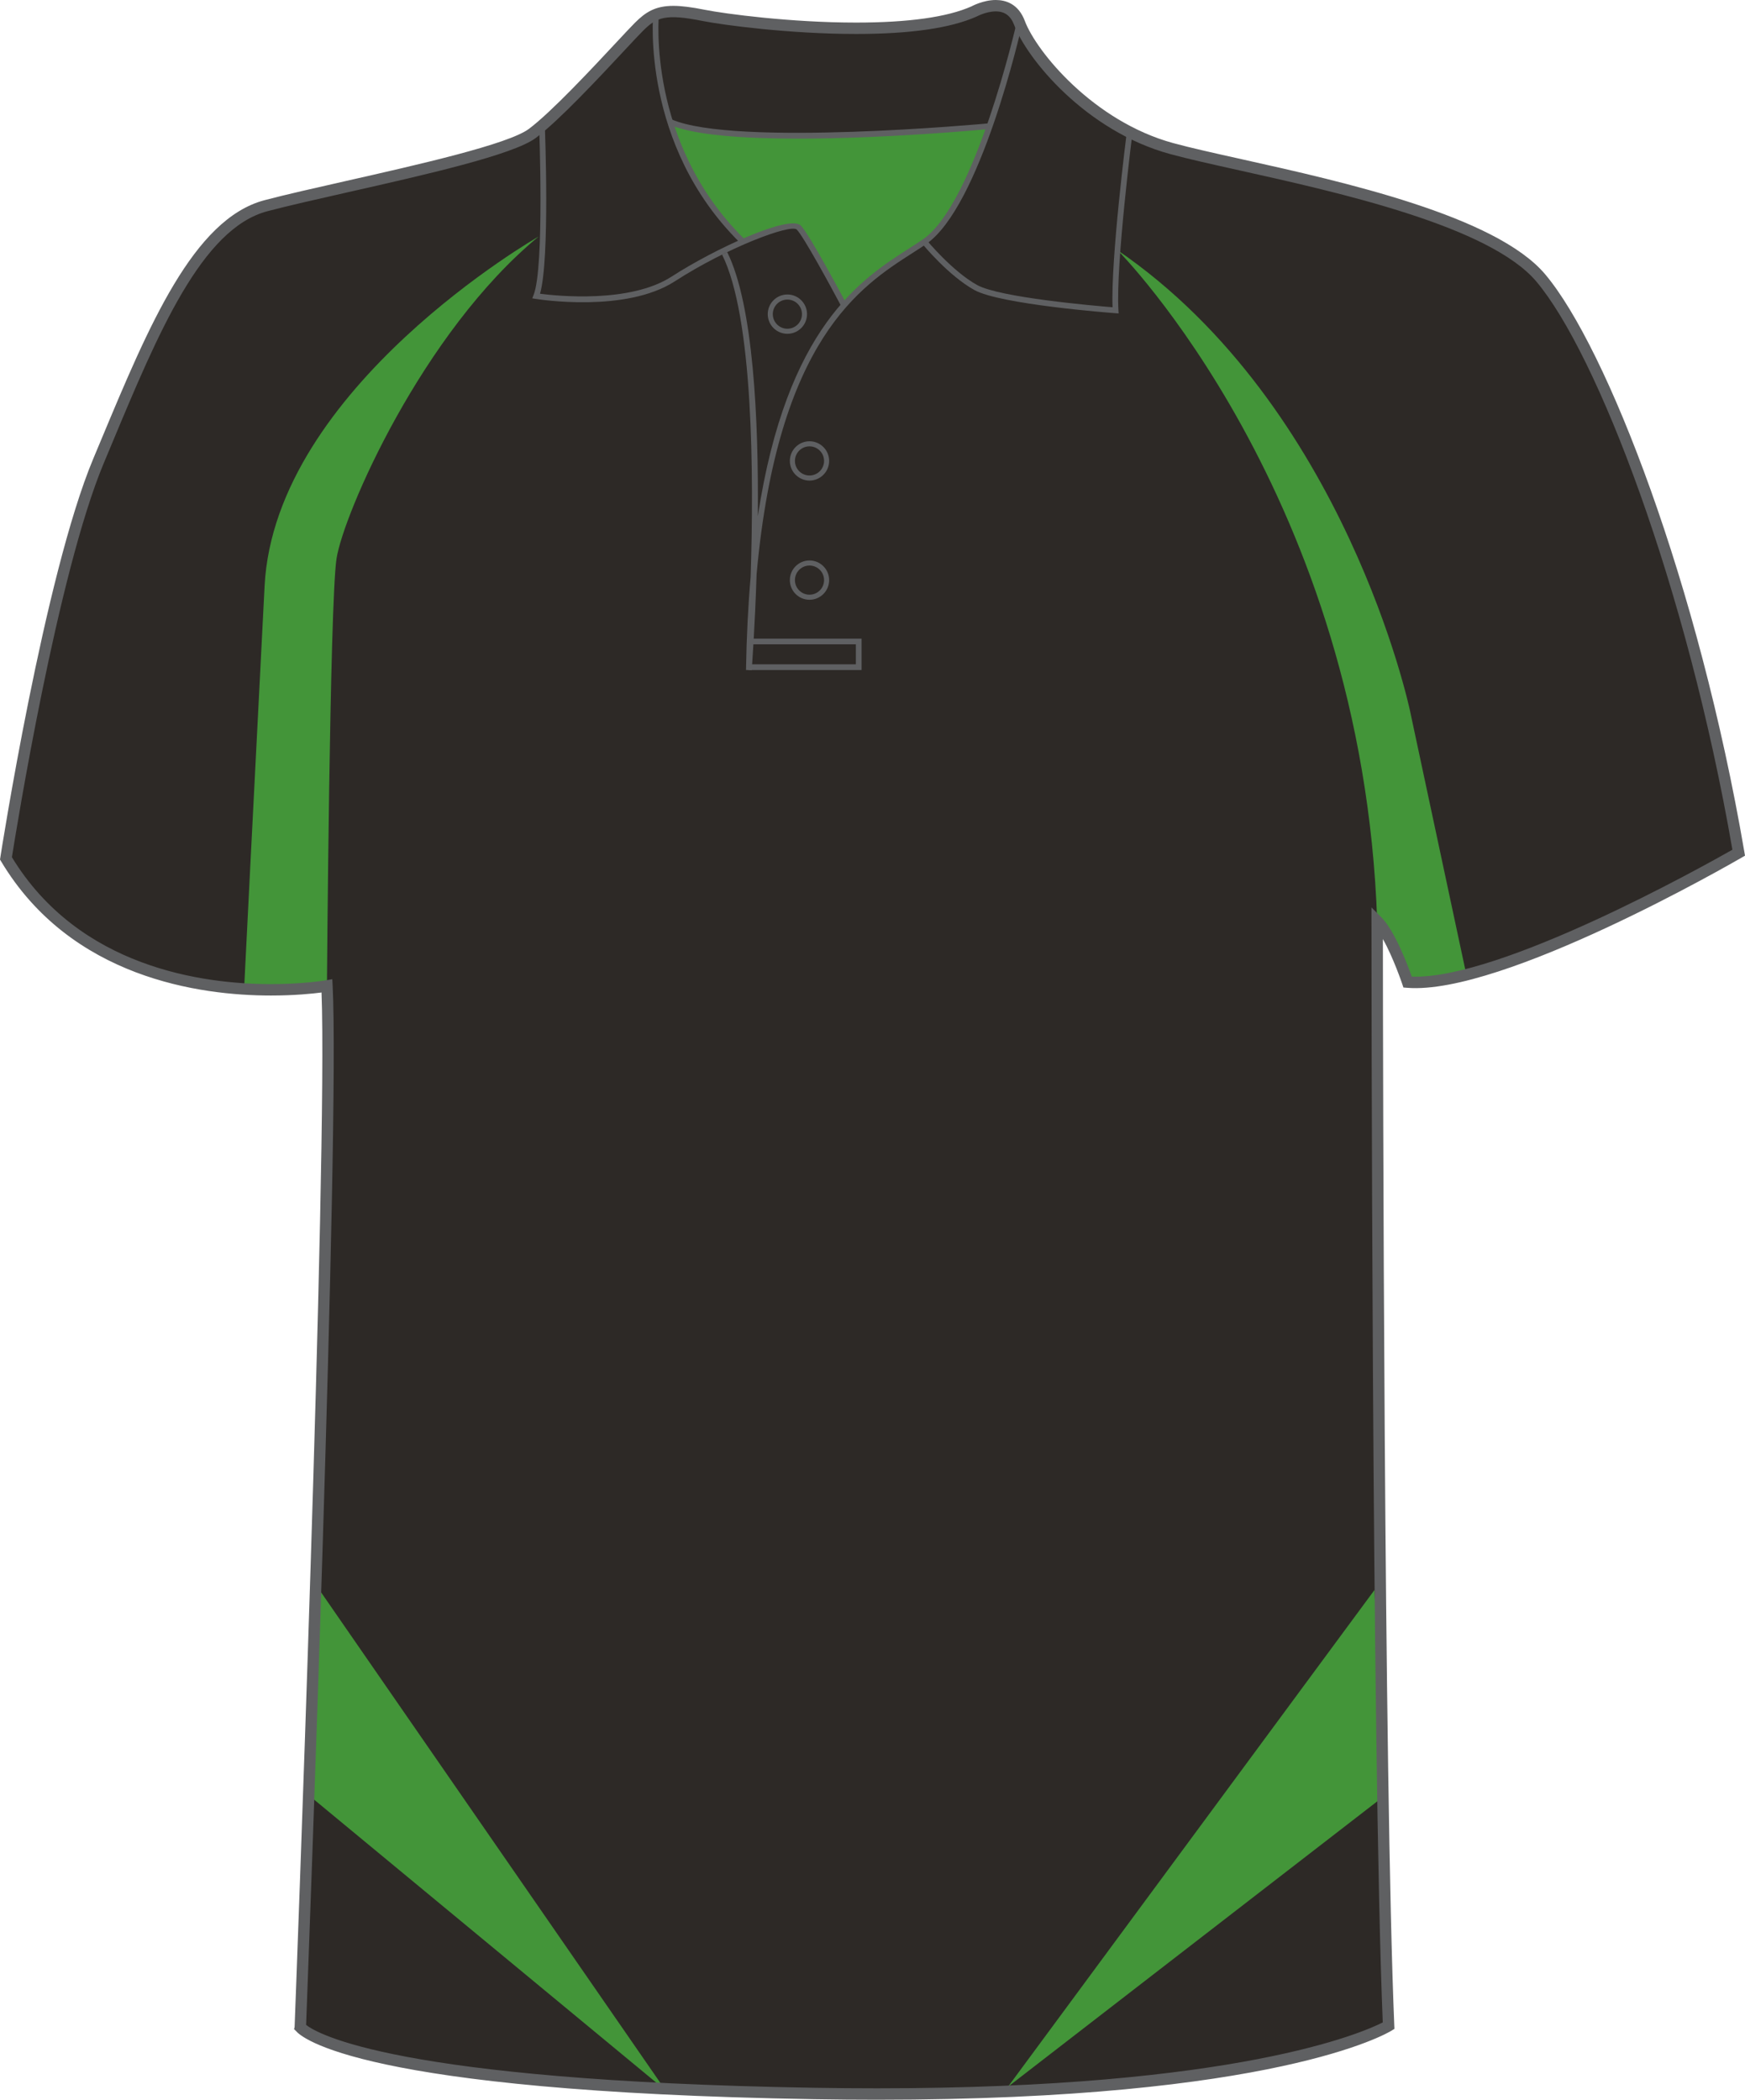 <svg xmlns="http://www.w3.org/2000/svg" xmlns:xlink="http://www.w3.org/1999/xlink" version="1.1" id="Layer_1" x="0px" y="0px" width="664.977px" height="800.002px" viewbox="0 0 664.977 800.002" enable-background="new 0 0 664.977 800.002" xml:space="preserve" class="svg0" >   <g id="front"> 	<g id="primary_1_" class="primary"> 		<path id="primary" d="M124.589,376.729c0,0-90.337,9.721-122.318-48.589c0,0,16.462-106.569,35.312-151.524    c18.854-44.954,36.251-89.912,63.809-97.16c27.553-7.25,89.908-18.85,101.506-27.549c11.603-8.702,34.802-34.804,40.604-40.603    c5.803-5.802,10.153-7.255,24.651-4.353c14.502,2.9,76.855,10.154,102.962-1.449c0,0,13.052-7.25,17.399,4.35    c4.352,11.601,26.104,39.153,58.001,47.853c31.903,8.702,117.453,21.751,140.66,49.303    c23.207,27.552,58.014,117.461,75.406,218.968c0,0-89.909,52.203-126.156,49.302c0,0-5.807-17.399-11.604-23.201    c0,0,0,316.421,4.351,420.827c0,0-46.396,28.711-218.959,25.812c-172.563-2.898-195.767-25.229-195.767-25.229    S127.489,433.288,124.589,376.729z" class="primary" fill="#2D2926"></path> 	</g> 	<g id="secondary" class="secondary"> 		<path fill="#439539" d="M376.725,48.098c0,0-91.898,9.245-121.268-1.632c0,0,5.941,23.628,27.269,45.821    c0,0,18.273-9.574,22.189-4.786c3.916,4.789,16.534,28.72,16.534,28.72s17.843-18.276,31.769-23.934    C353.219,92.287,368.903,75.268,376.725,48.098z" class="secondary"></path> 		<polyline fill="#439539" points="121.72,605.766 253.57,796.363 117.803,684.094 121.72,605.766   " class="secondary"></polyline> 		<polyline fill="#439539" points="523.797,605.766 384.114,795.057 527.714,684.094 523.797,605.766   " class="secondary"></polyline> 		<path fill="#439539" d="M205.268,90.112c0,0-100.521,57.44-104.438,133.157c-3.916,75.716-7.833,154.043-7.833,154.043    l31.591-1.671c0,0,1.047-145.845,3.657-162.816C130.857,195.853,160.883,126.664,205.268,90.112" class="secondary"></path> 		<path fill="#439539" d="M425.887,95.334c0,0,93.412,93.557,98.929,255.652l11.604,23.281l22.626-1.741L537.291,270.7    C537.289,270.701,512.921,154.949,425.887,95.334z" class="secondary"></path> 	</g> 	<g id="outline"> 		<path fill="#5F6062" d="M334.239,800.002c-7.833,0-15.932-0.068-24.071-0.205c-173.491-2.916-195.466-23.656-197.396-26.012    l-0.708-0.678l0.202-0.803c0.127-3.354,12.673-331.774,10.261-394.164c-3.438,0.45-10.29,1.157-19.279,1.157    c-26.988,0-76.236-6.643-102.84-51.133L0,327.494l0.12-0.775c0.165-1.071,16.723-107.351,35.456-152.033l2.986-7.138    c18.069-43.274,35.139-84.145,62.271-91.282c8.051-2.122,19.123-4.623,30.848-7.272c27.646-6.25,62.06-14.026,69.909-19.916    c8.549-6.413,23.958-22.925,33.162-32.788c3.201-3.428,5.729-6.139,7.203-7.614c4.082-4.081,7.784-6.442,14.647-6.442    c3.078,0,6.882,0.476,11.972,1.494c7.626,1.525,32.732,4.873,57.656,4.873c19.973,0,34.772-2.077,43.994-6.175    C370.237,2.411,374.629,0,379.463,0c3.688,0,8.604,1.387,11.081,7.998c4.393,11.703,26.145,38.227,56.535,46.52    c6.683,1.822,15.719,3.832,26.175,6.159c38.547,8.576,96.795,21.54,115.581,43.84c23.56,27.976,58.387,117.917,75.885,220    l0.257,1.489l-1.31,0.76c-3.6,2.091-91.061,52.502-127.427,49.591l-1.437-0.113l-0.453-1.368    c-0.046-0.13-3.388-10.065-7.368-17.106c0.038,46.578,0.401,319.253,4.345,413.953l0.058,1.273l-1.081,0.668    C528.571,774.736,485.973,800.002,334.239,800.002z M116.649,771.486c3.949,3.15,33.581,21.27,193.594,23.959    c8.117,0.137,16.19,0.203,23.996,0.203c137.213,0,185.171-21.27,192.695-25.104c-4.248-104.625-4.299-416.41-4.299-419.562v-5.25    l3.715,3.71c5.161,5.162,10.104,18.302,11.646,22.651c33.656,1.219,111.146-42.069,122.18-48.349    c-17.456-100.732-51.599-189.038-74.673-216.434c-17.832-21.174-75.222-33.944-113.188-42.396    c-10.518-2.339-19.597-4.36-26.374-6.208c-32.292-8.809-54.666-36.383-59.47-49.188c-1.307-3.483-3.6-5.174-7.009-5.174    c-3.661,0-7.267,1.945-7.305,1.963c-9.947,4.434-25.345,6.637-45.929,6.637c-25.248,0-50.751-3.404-58.512-4.956    c-14.135-2.825-17.501-1.428-22.688,3.757c-1.42,1.42-3.927,4.107-7.099,7.506c-9.907,10.613-24.877,26.654-33.734,33.3    C195.597,59,162.146,66.561,132.632,73.23c-11.687,2.642-22.723,5.135-30.696,7.235c-25.055,6.592-41.721,46.5-59.363,88.752    l-2.99,7.146C21.897,218.552,6.081,316.837,4.538,326.602c25.596,42.046,72.773,48.342,98.702,48.342    c12.466,0,20.887-1.438,20.974-1.451l2.417-0.421l0.126,2.452C129.557,430.037,117.422,751.143,116.649,771.486z" stroke-width="2px"></path> 		<path fill="#5F6062" d="M320.491,116.513c-3.812-7.201-14.275-26.456-16.858-29.038c-2.265-2.256-26.555,6.816-46.493,19.72    c-18.625,12.052-51.575,6.911-52.971,6.687l-1.343-0.217l0.504-1.261c4.214-10.538,2.12-64.266,2.103-64.809l2.172-0.085    c0.086,2.15,1.996,51.126-1.814,64.403c6.279,0.82,34.245,3.757,50.167-6.543c16.396-10.607,44.918-23.73,49.212-19.43    c3.343,3.34,16.682,28.488,17.245,29.559L320.491,116.513z" stroke-width="2px"></path> 		<path fill="#5F6062" d="M281.886,92.373c-37.721-37.324-32.997-86.852-32.945-87.348l2.162,0.227    c-0.05,0.486-4.646,49.007,32.311,85.575L281.886,92.373z" stroke-width="2px"></path> 		<path fill="#5F6062" d="M286.454,255.364l-2.172-0.104c0.214-12.893,0.821-24.681,1.771-35.492    c1.255-38.903,0.995-98.998-10.903-122.789l1.944-0.974c10.019,20.04,12.018,63.979,11.692,100.677    c11.021-72.157,39.402-90.348,57.733-102.092c1.82-1.167,3.535-2.266,5.11-3.344C371.703,77.51,387.281,9.21,387.444,8.52    l2.122,0.478c-0.639,2.846-15.926,69.828-36.702,84.042c-1.594,1.089-3.327,2.201-5.168,3.378    c-19.717,12.634-51.252,32.833-59.372,122.311C287.674,238.906,286.582,253.667,286.454,255.364z" stroke-width="2px"></path> 		<path fill="#5F6062" d="M426.282,119.425l-1.247-0.094c-1.782-0.133-43.854-3.344-53.735-8.833    c-9.854-5.478-19.481-17.169-19.89-17.666l1.686-1.375c0.098,0.117,9.772,11.866,19.267,17.138    c8.562,4.757,44.48,7.888,51.614,8.47c-0.732-18.311,5.25-65.432,5.51-67.474l2.157,0.274c-0.066,0.51-6.502,51.213-5.434,68.312    L426.282,119.425z" stroke-width="2px"></path> 		<path fill="none" stroke="#000000" stroke-width="2px" stroke-miterlimit="10" d="M276.123,96.493"></path> 		<polygon fill="#5F6062" points="328.326,255.28 285.342,255.28 285.342,253.105 326.153,253.105 326.153,245.493 285.911,245.493     285.911,243.318 328.326,243.318   "></polygon> 		<path fill="#5F6062" d="M308.481,228.513c-4.128,0-7.487-3.359-7.487-7.487c0-4.13,3.359-7.491,7.487-7.491    c4.127,0,7.487,3.361,7.487,7.491C315.967,225.156,312.608,228.513,308.481,228.513z M308.481,215.47    c-3.062,0-5.554,2.492-5.554,5.556s2.488,5.553,5.554,5.553c3.063,0,5.553-2.491,5.553-5.553    C314.032,217.962,311.541,215.47,308.481,215.47z" stroke-width="2px"></path> 		<path fill="#5F6062" d="M308.481,183.102c-4.128,0-7.487-3.36-7.487-7.491c0-4.128,3.359-7.488,7.487-7.488    c4.127,0,7.487,3.36,7.487,7.488C315.967,179.742,312.608,183.102,308.481,183.102z M308.481,170.058    c-3.062,0-5.554,2.491-5.554,5.553c0,3.065,2.488,5.556,5.554,5.556c3.063,0,5.553-2.494,5.553-5.556    S311.541,170.058,308.481,170.058z" stroke-width="2px"></path> 		<path fill="#5F6062" d="M300.053,127.182c-4.131,0-7.488-3.36-7.488-7.491c0-4.128,3.359-7.489,7.488-7.489    c4.127,0,7.483,3.361,7.483,7.489C307.535,123.822,304.18,127.182,300.053,127.182z M300.053,114.138    c-3.062,0-5.56,2.491-5.56,5.554c0,3.064,2.492,5.556,5.56,5.556c3.063,0,5.554-2.494,5.554-5.556    C305.606,116.629,303.115,114.138,300.053,114.138z" stroke-width="2px"></path> 		<path fill="#5F6062" d="M304.083,52.822c-20.509,0-39.754-1.278-49.062-5.359l0.872-1.993    c23.981,10.509,119.766,1.637,120.729,1.544l0.204,2.165C374.373,49.411,337.549,52.822,304.083,52.822z" stroke-width="2px"></path> 		 	</g> </g> </svg>